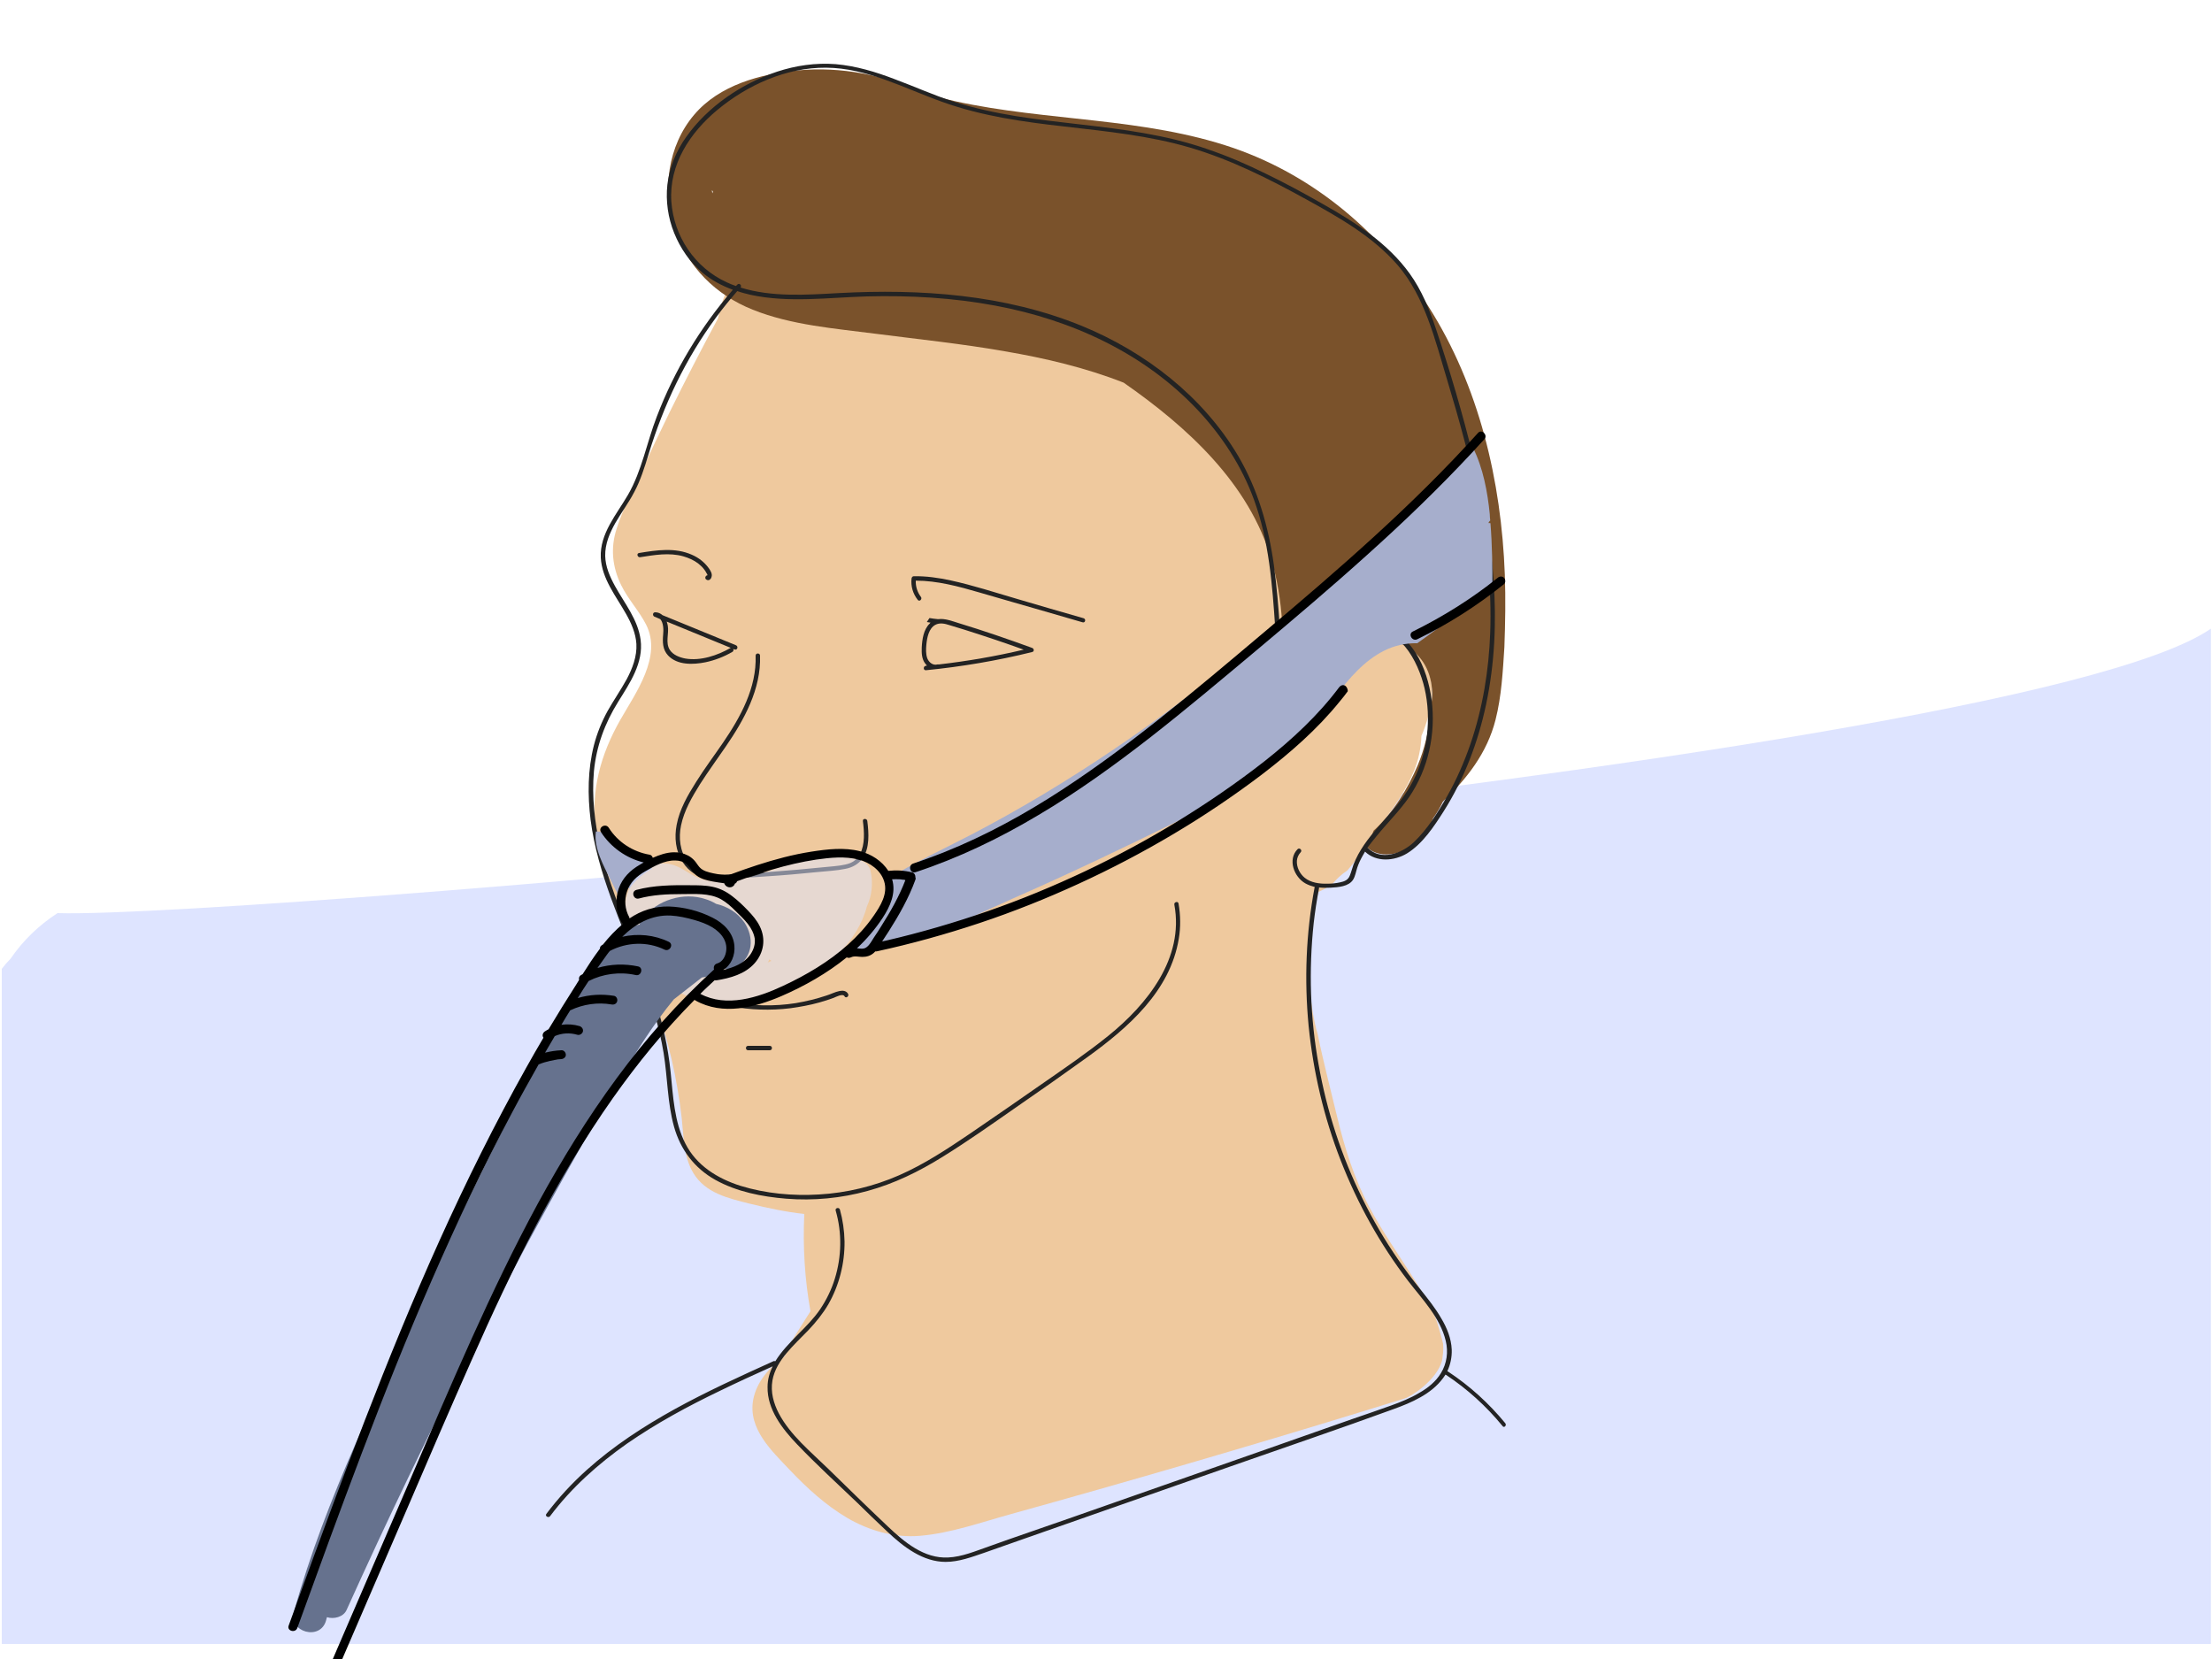 <?xml version="1.0" encoding="utf-8"?>
<!-- Generator: Adobe Illustrator 24.3.0, SVG Export Plug-In . SVG Version: 6.00 Build 0)  -->
<svg version="1.1" id="Ebene_1" xmlns="http://www.w3.org/2000/svg" xmlns:xlink="http://www.w3.org/1999/xlink" x="0px" y="0px"
	 viewBox="0 0 1000 750" style="enable-background:new 0 0 1000 750;" xml:space="preserve">
<style type="text/css">
	.st0{fill:#DEE4FF;}
	.st1{fill:#EFC99E;}
	.st2{fill:#7A522B;}
	.st3{fill:#232323;}
	.st4{fill:#A6AECC;}
	.st5{opacity:0.53;fill:#DEE4FF;enable-background:new    ;}
	.st6{fill:#66728E;}
</style>
<path class="st0" d="M999.5,284.2C908,347.4,109.4,415.5,26,412.8c-8.5,5.5-15.6,12.4-21.3,20.7c-1.4,1.4-2.7,2.9-3.9,4.5v305.2
	h998.7V427.3V284.2z"/>
<g>
	<path class="st1" d="M652.4,607.5c0-0.2-2.5-9.9-3.9-12.9c-2.8-6-6.3-11.8-9.9-17.4c-6.6-10.4-13.7-20.5-19.5-31.4
		c-6.9-12.9-11.3-27.1-14.7-41.3c-2.9-12.2-6.2-24.6-8.7-37c-0.2-0.7-0.4-1.4-0.6-2.1c-1.7-6.7-2.6-13.3-3-20
		c-0.9-8.6-1.1-17.3,0.7-25.4c0.2-0.9,0.4-1.8,0.7-2.8c0.7-4.7,1.5-9.3,2.5-14c2.2-0.9,4.2-2.1,6.2-3.4c2-2.4,4.2-4.5,6.8-6.2
		c0.1-0.1,0.2-0.2,0.3-0.3c5.9-6.9,10.9-14.7,16.2-22s10.4-14.5,13.8-22.9c2-4.9,3.1-10.3,3.3-15.7c5-11.7,6.8-24.3,1.2-36.3
		c-3.3-7.1-9.9-12.3-17.3-13.4c0.2-2.5,0.2-5.1,0-7.7c-1.8-29.5-18.3-57.4-36-80.3c-33-42.7-81.5-73.7-135.2-82.4
		c-33.9-5.5-68.2-4.4-101.3,5.3c-8.3-1.3-16.1,1.4-21.7,7.9c-4.5,5.3-6.3,11.6-7.7,18.1c-7.6,14.1-14.9,28.3-22,42.7
		c-4.2,8.6-8.3,17.2-12.3,25.8c-4,8.7-8.6,17.4-11.5,26.5c-2.9,8.8-2,17.4,2,25.6c3.1,6.4,8.1,11.6,11.3,17.9
		c7.3,14.4-4.7,30.8-11.6,42.9c-9,15.8-13.5,32.1-11.2,50.3c2.3,18.2,9.6,35,16.8,51.7c7.2,16.7,13.4,33.7,17.5,51.5
		c2,8.8,3.6,17.8,4.6,26.8c0.9,8.3,0.8,17.4,5.3,24.8c5.5,9,15.7,11.3,25.2,13.7c8.2,2,16.5,3.8,24.9,4.7c-0.7,14.8,0.2,29.5,2.8,44
		c-2.3,3.7-4.7,7.3-7,11.1c-1.8,3-3.4,6-4.7,9.1c-6.7,5.1-12.6,11.4-14.2,19.8c-2.4,13.2,8.4,23.1,16.6,31.8
		c7.7,8.1,16.2,15.9,25.9,21.6c9.9,5.8,21.4,9.1,33,8.1c13.9-1.2,27.6-6.1,41-9.8c53.3-14.8,106.5-30.3,159.3-46.5
		c6.3-1.9,12.5-3.9,18.8-5.8c3.1-1,14.3-8.2,16.8-17c0.1-0.4,0.3-1.9,0.3-2.2C652.5,611.4,652.5,609.5,652.4,607.5z"/>
	<path class="st2" d="M680.3,259.7c-1.6-42.3-11.6-85.1-34.5-121.1c-20.9-32.9-51.2-58.9-88.2-71.7C517.1,53,473.5,54.9,432,45.8
		c-4.9-1.1-9.7-2.4-14.5-3.8c-17.7-8.1-37.2-12-56.7-10.2c-16.9,1.6-35.6,6.6-47,20.1c-11.9,14-14.6,34.2-8.8,51.5
		c5.8,17.3,18.5,29.9,35.3,36.6c17.4,7,37.2,8.5,55.7,10.9c19.4,2.5,38.9,4.5,58.2,7.9c18.2,3.1,36.5,7.4,53.8,14.2
		c28.7,20,56.7,45.4,66.8,80c5.3,18.4,6.3,37.9,3.6,56.8c-0.3,1.2-0.5,2.5-0.6,3.9c4.3-0.9,8.6-1.9,12.4-3.9
		c6.4-3.3,10.8-9,16.3-13.4c9.3-7.5,21.1-10.2,31.4-2.8c7.3,5.3,10.2,14.1,9.4,22.8c-0.2,2.1-0.5,4.3-1,6.5
		c-0.3,7.9-2.4,15.9-5.4,23.1c-4.2,9.9-11,21.5-19.9,29.5c-0.8,2.2-1.9,4.8-3.1,7.4c1.8,1.9,4.4,3,7.3,3.3
		c8.4,0.7,15.6-4.5,20.1-11.2c1.1-1.6,1.9-3.3,2.6-5.1c1.7-2.3,3.1-4.8,4.4-7.5c10.8-10.3,20-22,23.8-37c2.7-10.6,3.3-21.9,4-32.8
		C680.5,281.6,680.7,270.7,680.3,259.7z M322,87.4c0-0.3,0-0.5-0.1-0.8c0-0.2,0-0.5,0-0.7c0.1,0.3,0.3,0.5,0.4,0.8
		C322.2,87,322.1,87.2,322,87.4z"/>
	<path class="st3" d="M680.5,643.4c-7.4-9-16.1-16.9-25.8-23.3c-0.1-0.1-0.3-0.1-0.4-0.2c1.4-3,2.1-6.3,2-9.7
		c-0.2-5.1-2.2-10-4.8-14.3c-2.7-4.7-6.2-9-9.6-13.3c-3.4-4.2-6.6-8.5-9.7-13c-6.1-8.8-11.5-18-16.2-27.6
		c-9.5-19.2-16.2-39.7-19.9-60.8c-3.8-21-4.5-42.6-2.2-63.9c0.6-5.3,1.4-10.5,2.4-15.7c0-0.1,0-0.3,0-0.4c1.8,0.2,3.5,0.2,5.3,0.1
		c3.4-0.2,8.1-0.5,10.1-3.6c1-1.6,1.3-3.7,1.9-5.5c0.6-1.8,1.4-3.5,2.3-5.1c0.4-0.7,0.8-1.4,1.2-2.1c5.1,4.9,13.2,4.3,19,0.8
		c7.1-4.4,12.2-12.2,16.6-19.1c9.3-14.7,15.5-31.2,19.1-48.1c7.9-37.2,3.2-75.5-5.8-112.1c-4.8-19.5-10.5-38.9-16.9-58
		c-2.9-8.7-6.4-17.3-11.8-24.8c-4.9-6.8-11-12.6-17.7-17.7c-6.9-5.2-14.3-9.7-21.8-13.9c-8.4-4.8-16.9-9.4-25.6-13.6
		c-8.7-4.3-17.5-8.1-26.7-11.2c-9.2-3.2-18.7-5.4-28.3-7.1c-19.2-3.4-38.7-4.6-57.9-7.7c-9.6-1.6-19.1-3.6-28.3-6.6
		c-9-2.9-17.6-6.8-26.5-10.1c-8.6-3.3-17.5-6-26.7-6.8c-9-0.7-18,0.6-26.5,3.4c-15.9,5.3-31.3,15.7-41,29.4
		c-4.6,6.4-7.7,13.9-8.6,21.7c-0.8,7.4,0.3,15,3.1,21.9c2.8,6.9,7.1,13.2,12.8,17.9c4.1,3.4,8.8,5.9,13.7,7.7
		c-14.7,17-26.4,36.4-34.4,57.4c-4.5,11.6-6.7,24.4-13,35.3c-5.1,8.8-12.8,17.5-12.3,28.4c0.5,9.6,6.9,17.4,11.4,25.4
		c2.4,4.2,4.4,8.8,4.7,13.6c0.3,5.7-1.8,11.1-4.4,16c-2.7,4.9-5.9,9.5-8.6,14.3c-2.7,4.9-4.8,10.1-6.2,15.5
		c-2.8,11-2.9,22.5-1.5,33.8c3.2,24.3,13.8,46.5,22.5,69.1c4.5,11.8,8.5,23.8,10.5,36.2c1.8,11.1,1.7,22.5,4.7,33.3
		c2.9,10.4,9.2,18.8,18.7,24.1c9.7,5.4,21.1,7.6,32,8.5c12.3,1,24.9-0.2,36.8-3.5c12.1-3.3,23.3-8.8,33.9-15.4
		c11.3-7,22.2-14.7,33.1-22.3c10.9-7.5,21.7-15.1,32.4-22.8c18.4-13.3,37.4-29.8,41.3-53.5c0.9-5.3,0.8-10.6-0.1-15.9
		c-0.2-1.3-2.2-0.7-1.9,0.5c4.5,24.2-12.3,45.1-29.9,59.3c-9.7,7.8-20,14.8-30.2,21.9c-10.7,7.5-21.5,14.9-32.3,22.3
		c-10.2,6.9-20.6,13.8-32,18.8s-23.8,8-36.3,8.7c-11.8,0.7-24-0.4-35.4-3.9c-10.4-3.3-20-9.2-25-19.2c-5-9.8-5.5-21.3-6.6-32
		c-1.2-11.7-3.7-23-7.5-34.1c-7.7-22.9-19-44.5-24.4-68.1c-2.5-11.1-3.8-22.6-2.8-34c1.1-11.4,4.9-21.7,11-31.5
		c5.2-8.4,11.5-17.5,10.1-28c-1.2-9.1-7.3-16.5-11.6-24.3c-2.3-4.2-4.3-8.7-4.4-13.6c-0.1-5.4,2-10.3,4.6-14.9
		c2.7-4.7,6-9.1,8.5-13.9c2.9-5.4,4.7-11.3,6.5-17.1c6.8-22.3,16.7-43.2,30.6-62c3-4.1,6.2-8,9.5-11.8c2,0.7,4,1.2,6.1,1.7
		c17.2,3.7,35.1,1.2,52.5,0.7c19.5-0.5,39,0.6,58.2,4.2c34.3,6.4,67.1,21.4,91.3,47.1c11,11.7,20,25.5,25.5,40.6
		c6.8,18.6,8.3,38.5,9.6,58c0.7,10.2,1.3,20.5,1.9,30.7c0,0.5,2.3,1.7,2.8,1.6c3-0.5,10.6-1.8,10.8-1.8h0.1c0-0.2,0.1-0.5,0.1-0.7
		c0-0.1,0.1-0.2,0.1-0.3c0.1-0.4,0.3-0.9,0.5-1.3l0.1-0.1c0,0,0,0,0-0.1c1.6-4.8,4.1-9.4,7.3-13.3c4.4-5.3,10.3-10.1,16.9-12.3
		c15.2-5.1,24.1,12.9,26.9,24.8c3.2,13.9,1.4,29.1-5.1,41.8c-3.2,6.3-7.7,11.7-12.4,17c-4.5,5.1-9.2,10.3-12.5,16.4
		c-0.8,1.5-1.5,3-2.1,4.5c-0.6,1.7-1,3.4-1.7,5.1c-0.8,2-2.5,2.6-4.4,3c-1.8,0.4-3.7,0.6-5.6,0.6c-3.6,0.1-7.6-0.4-10.4-2.7
		c-2.2-1.8-3.7-4.8-3.5-7.7c0.1-1.4,0.7-2.7,1.7-3.8c0.9-0.9-0.5-2.3-1.4-1.4c-4.6,4.7-1.6,12.6,3.6,15.5c1.3,0.7,2.7,1.2,4.2,1.6
		c0,0.1-0.1,0.1-0.1,0.2c-3.9,20.6-4.7,41.8-2.7,62.6c2.1,20.8,6.9,41.3,14.5,60.8c7.6,19.5,17.8,37.9,30.5,54.5
		c6.4,8.3,14.5,16.6,17,27.1c1.2,5,0.5,10.2-2.2,14.6c-2.3,3.8-5.9,6.7-9.8,8.9c-4,2.4-8.3,4.1-12.7,5.7c-5.9,2.1-11.9,4.2-17.8,6.2
		c-12.1,4.3-24.3,8.5-36.4,12.8c-24.4,8.6-48.9,17.1-73.3,25.7c-12.1,4.3-24.3,8.5-36.4,12.7c-6.1,2.1-12.1,4.2-18.2,6.4
		c-5.8,2-11.8,4.6-18.1,4.9c-10.9,0.6-19.8-6.9-27.3-14c-9.2-8.7-18.2-17.5-27.2-26.3c-7.8-7.6-16.9-15-22.1-24.8
		c-2.4-4.6-3.8-9.7-2.9-14.9c0.8-4.7,3.4-8.8,6.4-12.4c3.1-3.7,6.6-7,9.9-10.4c3.4-3.6,6.5-7.4,9-11.7c4.9-8.6,7.4-18.5,7.3-28.4
		c-0.1-4.9-0.8-9.7-2.1-14.4c-0.4-1.2-2.3-0.7-1.9,0.5c2.9,10,2.7,20.8-0.4,30.8c-1.5,4.9-3.8,9.6-6.7,13.9
		c-2.9,4.2-6.5,7.8-10.1,11.4c-3.6,3.7-7.4,7.6-10.1,12c-0.3-0.1-0.6-0.2-0.9,0c-15,6.8-30,13.6-44.5,21.6
		c-14.1,7.8-27.8,16.7-39.8,27.5c-6.7,6-12.9,12.7-18.3,19.9c-0.8,1,1,2,1.7,1c9.6-12.8,21.7-23.6,34.8-32.8
		c13.3-9.2,27.5-16.9,42.1-23.9c7.8-3.8,15.7-7.4,23.7-11c-1.4,2.9-2.3,5.9-2.3,9.3c-0.2,10.2,6.7,19,13.4,26
		c8.7,9.1,18,17.6,27.1,26.3c4.4,4.3,8.8,8.6,13.4,12.9c3.8,3.6,7.9,7.1,12.4,9.7c4.3,2.5,9.1,4.2,14.2,4.2c6,0,11.8-2.2,17.4-4.1
		c12.4-4.4,24.8-8.7,37.3-13.1c24.7-8.7,49.5-17.3,74.2-26c24.5-8.6,49-16.9,73.4-25.8c8.3-3,17.2-6.8,22.6-14.1
		c0.4-0.5,0.7-1.1,1.1-1.6c0.1,0.1,0.1,0.2,0.3,0.2c9.6,6.4,18.1,14.1,25.4,23C679.9,645.8,681.3,644.4,680.5,643.4z M622.4,377.9
		c4.8-5.9,10.3-11.3,14.6-17.5c8.7-12.7,12.2-28.8,10.2-44c-1-7.4-3.2-15-7.3-21.4c-3.7-5.8-9.3-11.1-16.4-11.6
		c-4.1-0.3-8.1,1.2-11.7,3.1c-3.2,1.7-6.2,3.9-8.9,6.4c-5.3,5-9.4,11.3-11.8,18.2c-0.1,0.4-0.3,0.9-0.4,1.3
		c-3.5,0.4-6.9,0.8-10.4,1.1c-1.2-19.3-1.8-38.8-4.4-58c-2.4-17.3-7.2-34.1-16.1-49.3c-16-27-42-47.1-70.8-58.9
		c-34.8-14.2-72.8-16.8-109.9-14.8c-14.5,0.8-30.2,1.9-44.3-2.5c0.7-1-0.6-2.3-1.5-1.3c-0.2,0.2-0.4,0.4-0.6,0.6
		c-1.4-0.5-2.8-1-4.2-1.7c-14.4-6.6-23.9-20.8-25-36.5c-1.1-16.7,8.4-31.1,20.8-41.4c13.6-11.3,31.1-19.2,49.1-19.1
		c18.7,0.1,35.5,9.4,52.7,15.5c17.8,6.4,36.5,9,55.2,11.1c19,2.2,38.2,4.1,56.6,9.5s35.7,14.1,52.4,23.3
		c14.9,8.2,30.2,16.8,41.5,29.8c12.4,14.4,16.9,33.7,22.3,51.5c11.2,37.1,21,75.4,19.6,114.5c-0.6,17.2-3.4,34.4-9,50.7
		c-2.8,8.1-6.2,15.9-10.4,23.3s-9,15.1-15.2,21c-5.5,5.1-14.9,8.6-20.9,2.4C619.5,381.5,620.9,379.7,622.4,377.9z"/>
	<path class="st3" d="M392.1,371.2c-0.1-1.3-2.2-1.3-2,0c0.6,4.8,1,10.5-1.3,14.9c-1.4,2.6-3.6,4.1-6.5,4.7c-3.4,0.8-7,0.9-10.5,1.3
		c-14.7,1.5-29.5,2.6-44.3,3.3c-3.4,0.1-7,0.3-10.2-0.9c-2.6-0.9-4.8-2.6-6.4-4.8c-3.5-4.8-4.2-10.9-3-16.6
		c1.4-6.7,4.9-12.7,8.5-18.5c3.7-5.8,7.8-11.4,11.7-17.1c8.3-12.1,16-25.9,15.5-41.1c0-1.3-2-1.3-2,0c0.5,14.5-6.8,27.7-14.7,39.3
		c-4.1,6-8.4,11.7-12.2,17.8c-3.8,6-7.5,12.4-8.8,19.4c-1.1,5.7-0.5,11.8,2.7,16.8c1.4,2.2,3.3,4.1,5.5,5.4c2.8,1.7,6.1,2.2,9.4,2.2
		c3.8,0.1,7.6-0.2,11.4-0.4c3.8-0.2,7.6-0.4,11.4-0.7c7.9-0.5,15.8-1.2,23.7-2c4-0.4,8.2-0.6,12.1-1.4c3.2-0.6,6-2.1,7.9-4.8
		C393.2,383.4,392.8,376.7,392.1,371.2z"/>
	<path class="st3" d="M383.4,449.3c-0.8-1.4-2.3-1.6-3.8-1.3c-2.1,0.4-4.1,1.5-6.1,2.1c-4.5,1.5-9.1,2.6-13.8,3.4
		c-9.6,1.5-19.4,1.3-29-0.5c-1.3-0.2-1.8,1.7-0.5,1.9c8.9,1.7,18.1,2,27.1,0.9c4.4-0.6,8.8-1.4,13.1-2.6c2.2-0.6,4.3-1.3,6.5-2.1
		c1-0.4,4.1-2.1,4.9-0.7C382.3,451.5,384,450.5,383.4,449.3z"/>
	<path class="st3" d="M348,472.8h-9.8c-1.3,0-1.3,2,0,2h9.8C349.3,474.8,349.3,472.8,348,472.8z"/>
	<path class="st3" d="M489.9,279.5c-10.1-2.9-20.2-5.8-30.3-8.8c-9.9-2.9-19.7-6.1-29.8-8.3c-5.5-1.2-11.1-2-16.7-1.9
		c-0.6,0-0.9,0.5-1,1c-0.4,3.5,0.6,6.9,2.8,9.7c0.8,1,2.2-0.4,1.4-1.4c-1.6-2.1-2.4-4.7-2.3-7.3c9.8,0,19.3,2.6,28.6,5.3
		c9.9,2.9,19.8,5.7,29.8,8.6c5.6,1.6,11.3,3.3,16.9,4.9C490.6,281.8,491.1,279.9,489.9,279.5z"/>
	<path class="st3" d="M320.3,256.7c-1.9-2.6-4.5-4.6-7.5-5.9c-7.6-3.4-16-2.1-23.9-0.8c-1.3,0.2-0.7,2.1,0.5,1.9
		c6.4-1,13.1-2.2,19.5-0.4c2.4,0.7,4.7,1.7,6.7,3.2c1,0.8,2,1.7,2.8,2.8c0.4,0.5,0.7,1,1,1.6c0.1,0.2,0.4,0.5,0.4,0.8
		c0,0.1,0,0.1,0,0.2c-0.8,0-1.4,1.3-0.5,1.9c1.1,0.8,2.2-0.2,2.4-1.3C322.1,259.3,321.1,257.8,320.3,256.7z"/>
	<path class="st3" d="M466.6,292.9c-11-4-22-7.8-33.2-11.2c-2.9-0.9-6.2-2.2-9.2-1.8c-0.1,0-0.1,0-0.2,0c-1.3-0.1-2.6-0.3-3.8-0.5
		c-0.4,0.6-0.8,1.2-1.2,1.8c0.6,0.1,1.1,0.2,1.7,0.3c-0.1,0.1-0.3,0.2-0.4,0.4c-2.8,2.7-3.4,7.1-3.6,10.8c-0.1,2.5,0,5.3,1.6,7.3
		c0.2,0.3,0.5,0.6,0.8,0.9c-0.2,0-0.3,0-0.5,0.1c-1.3,0.1-1.3,2.1,0,2c16.1-1.6,32.1-4.3,47.9-8.2
		C467.7,294.6,467.5,293.2,466.6,292.9z M424.3,300.4c-0.2-0.1-0.3-0.1-0.6,0c-2,0.5-3.8-1-4.5-2.8c-0.7-2-0.6-4.2-0.4-6.3
		c0.3-3.1,1.1-7.2,4-8.8c2-1.1,4.3-0.6,6.4,0.1c2.3,0.7,4.6,1.4,6.9,2.1c4.7,1.5,9.4,3,14.1,4.6c4.2,1.4,8.4,2.9,12.6,4.4
		C450.1,296.7,437.3,298.9,424.3,300.4z"/>
	<path class="st3" d="M332.7,291.7l-33.2-13.6c-0.9-0.8-2-1.3-3.3-1.3c-1.2,0-1.3,1.6-0.3,2c0.9,0.4,1.8,0.7,2.6,1.1
		c1.5,1.7,1.5,5,1.3,6.9c-0.3,3.4-0.3,6.8,2.2,9.5c4.2,4.5,11.4,4.2,16.9,3.1c4.3-0.9,8.4-2.5,12.2-4.7c0.5-0.3,0.6-0.8,0.4-1.3
		c0.2,0.1,0.3,0.1,0.5,0.2C333.4,294.1,333.9,292.2,332.7,291.7z M330.3,292.9c-5.9,3.4-13.6,6-20.5,4.8c-2.6-0.5-5.5-1.6-7-3.9
		c-2.1-3.3-0.3-7.3-0.9-10.9c-0.1-0.6-0.3-1.3-0.5-1.9c9.7,4,19.3,7.9,29,11.9C330.4,292.9,330.4,292.9,330.3,292.9z"/>
</g>
<g>
	<path class="st4" d="M290,387.9c-5.7-2.2-10.7-5.6-15-9.9c-1.6-1.6-3.6-2.2-5.6-2.1c-1.1,7.4,3.5,15.5,6.6,21.8
		c2,4.1,4.2,8.2,6,12.5c0.5-3.2,0.4-6.4,0-9.6c0.9,0.4,1.7,0.8,2.6,1.1c1-1.6,2.3-3,3.6-4.2c1.9-1.8,4.1-3.5,6.5-4.7
		C294.1,390.8,292.6,388.9,290,387.9z"/>
	<path class="st4" d="M673.8,236.5c-0.3,0-0.5-0.1-0.8,0c0-0.1,0-0.2,0-0.4c0.2-0.3,0.4-0.5,0.7-0.8c-0.1-0.9-0.2-1.9-0.2-2.8
		c-1-10.1-3-20.9-7.6-30.1c-13.8,15.6-29.5,29.3-45.3,43c-19.4,16.9-38.9,33.8-58.9,50c-38.2,31.1-78.7,59-122.4,81.8
		c-12.8,6.7-26.3,12.8-38.5,20.5c1.4,2.3,2.1,5.1,1.9,7.8c-0.5,6-4.5,10.3-9.2,13.5c-0.8,0.5-1.6,1-2.5,1.5
		c-1.7,4.5-5.2,7.2-9.4,8.9c0.5,0.1,1.1,0.2,1.7,0.2c26.1,0.5,51.3-13.1,74.6-23.4c24.8-10.9,49.2-22.5,73.5-34.5
		c8.5-4.2,17-8.4,25.4-12.6c4-2.9,8-5.8,12-8.8c9.4-6.9,19-13.3,25.9-22.9c11.3-15.5,24-37.1,46-36.6c2.6-1.8,5.1-3.7,7.6-5.5
		c8.6-6.4,17.7-12.6,26.4-19.2C674.7,256.4,674.6,246.4,673.8,236.5z"/>
	<path class="st5" d="M393.6,393.9c-0.5-2.5-2.8-4.6-5.2-5.2c-10.7-2.8-21.5-1.1-31.9,2.1c-9.4,2.9-18.7,7.1-28.6,7.7
		c-4.3,0.3-8.6,0-12.6-1.8c-4.3-1.9-7.7-5.1-12.5-6.1c-9.4-1.8-16.8,5.2-19.3,13.7c-4.9,17.2,7.2,35.1,21.7,43.3
		c16.8,9.5,37,7.1,53.6-1.5c14.4-7.4,29-20.4,33.1-36.3C394.1,405.1,394.8,399.5,393.6,393.9z M347.8,433.7c0.3,0.2,0.6,0.4,0.8,0.6
		c0,0,0.1,0,0.1,0.1c-0.5,0.2-1.1,0.5-1.6,0.7C347.4,434.7,347.6,434.2,347.8,433.7z"/>
	<path class="st6" d="M336.5,417c-3.1-4.5-7.7-7.2-12.8-8.4c-1.5-0.9-3-1.6-4.7-2.1c-10-3.4-21.9,0.4-28.4,8.6
		c-0.7,0.8-1.2,1.8-1.5,2.9c-2.1,0.2-4.1,1.2-5.7,3.2c-0.1,0.1-0.1,0.2-0.2,0.3c-12.7,7-20.5,22.9-27.3,35
		c-11.9,21.2-23,42.7-33.8,64.5c-10.7,21.7-21.2,43.5-31.5,65.5c-1,1.5-2.1,2.9-3.1,4.4c-1.2,1.7-1.6,3.5-1.3,5
		c-8.8,18.9-17.3,38-25.6,57.1c-10.7,24.6-20.5,49.7-27.7,75.6c-2.6,9.3,11.9,13.3,14.5,4c0.1-0.5,0.3-1,0.4-1.5
		c3.2,1,7.5-0.1,8.9-3.3c37-82,78-162.4,123.6-240c7.4-12.5,15.1-24.8,24.3-36c4.2-3.3,8.5-6.6,12.7-9.9c3.6-0.5,7-1.8,9.9-4.2
		c1.8,0.7,3.9,0.6,6-0.7C340.5,432.4,341,423.7,336.5,417z"/>
	<g>
		<path d="M608.1,310c-1-0.6-2.1-0.1-2.7,0.7c-9.5,12.7-21.3,23.6-33.7,33.4c-12.5,9.8-25.7,18.8-39.2,27.1
			c-13.5,8.3-27.5,15.8-41.8,22.6c-14.4,6.8-29.1,12.9-44.1,18.1c-15,5.2-30.4,9.7-45.9,13.3c-0.6,0.1-1.3,0.3-1.9,0.4
			c1-1.5,2-3,3-4.6c4.7-7.4,9-15,12-23.2c0.2-0.5,0.2-0.9,0-1.3c0.1-0.9-0.5-1.9-1.4-2.1c-3.6-0.9-7.2-1.1-10.8-0.7
			c-2.9-4.5-7.7-7.6-12.9-8.9c-7.1-1.8-14.7-0.9-21.8,0.2c-8.4,1.3-16.6,3.5-24.6,6.1c-4,1.3-8,2.7-12,4.2c-0.3,0.1-0.6,0.2-0.8,0.4
			c-2.4-0.1-4.7-0.4-7.1-0.9c-2.2-0.5-4.6-1-6.2-2.8c-0.8-0.9-1.4-2-2.2-2.9c-0.8-0.9-1.8-1.7-2.9-2.3c-2.1-1.1-4.4-1.6-6.7-1.5
			c-3.2,0.1-6.3,1.2-9.3,2.5c-0.2-0.7-0.7-1.3-1.4-1.4c-7.6-1.3-14.4-5.7-18.5-12.2c-1.4-2.2-4.9-0.2-3.5,2
			c4.4,6.8,11.4,11.8,19.3,13.7c-0.6,0.3-1.2,0.7-1.7,1c-4.4,2.5-7.9,6-9.6,10.8c-1.7,4.9-1.3,10.5,1.2,15.1
			c0.2,0.4,0.5,0.7,0.8,0.8c-3.4,2.8-6.4,6-9.1,9.4c-0.2,0.1-0.4,0.2-0.5,0.3c-0.7,0.4-0.9,1-0.9,1.6c-2.8,3.7-5.4,7.7-7.8,11.5
			c-0.2,0.1-0.5,0.3-0.7,0.4c-0.9,0.5-1.1,1.4-0.9,2.2c-0.4,0.7-0.9,1.4-1.3,2.1c-4.3,6.7-8.4,13.4-12.5,20.2
			c-0.6,0.3-1.1,0.6-1.7,1c-0.9,0.6-1.3,1.8-0.7,2.7c0,0.1,0.1,0.1,0.1,0.1c-2.6,4.4-5.2,8.9-7.7,13.4
			c-14.3,25.5-27.3,51.7-39.3,78.3c-12.1,26.8-23.2,54-33.8,81.4c-10.6,27.4-20.7,54.9-30.7,82.5c-1.2,3.4-2.5,6.8-3.7,10.2
			c-0.9,2.4,3,3.5,3.9,1.1c9.6-26.5,19.2-52.9,29.2-79.2c10-26.3,20.4-52.5,31.7-78.3c11.2-25.7,23.2-51.1,36.4-75.9
			c3.8-7.2,7.8-14.3,11.8-21.4c0,0,0,0,0,0c1.7-0.7,3.4-1.2,5.2-1.6c0.8-0.2,1.7-0.3,2.5-0.5c0.1,0,0.4,0,0.5-0.1
			c0.2,0,0.5-0.1,0.7-0.1c0.5,0,0.9-0.1,1.4-0.1c1-0.1,2.1-0.9,2-2c0-1-0.9-2.1-2-2c-2.5,0.1-5,0.5-7.4,1.1c1.5-2.5,2.9-5,4.4-7.5
			c3.2-1.4,6.8-1.6,10.2-0.6c1,0.3,2.2-0.4,2.5-1.4c0.3-1.1-0.4-2.1-1.4-2.5c-2.7-0.8-5.5-1-8.3-0.6c1.3-2.2,2.6-4.4,4-6.6
			c0,0,0,0,0.1,0c5.7-2.7,12.3-3.7,18.6-2.6c1.1,0.2,2.2-0.3,2.5-1.4c0.3-1-0.3-2.3-1.4-2.5c-5.5-0.9-11.1-0.6-16.4,1
			c1.6-2.6,3.2-5.2,4.9-7.7c6.5-3.3,14.1-4.3,21.3-2.7c2.5,0.6,3.6-3.3,1.1-3.9c-6.1-1.3-12.5-1.1-18.4,0.7c1.4-2,2.8-4,4.2-5.9
			c0.4-0.6,0.9-1.2,1.4-1.8c7.6-4,16.9-4.4,24.7-0.6c2.3,1.1,4.3-2.3,2-3.5c-6.6-3.2-14.1-3.9-21.1-2.3c5.9-5.8,13.1-10,21.9-9.6
			c3.6,0.2,7.2,1,10.7,2c2.8,0.8,5.6,1.8,8.1,3.3c4.3,2.6,7.5,6.9,6,12.1c-0.6,2-1.8,3.7-3.9,4.3c-1.3,0.4-1.6,1.7-1.3,2.7
			c-16.3,14.8-30.9,31.3-43.9,49c-13.3,18-25,37.1-35.7,56.7c-10.8,19.9-20.6,40.4-29.9,61c-9.9,21.9-19.3,44-28.8,66.1
			c-10.7,24.8-21.4,49.6-32.1,74.4c-1.3,3.1-2.7,6.2-4,9.3c-0.4,1-0.3,2.1,0.7,2.7c0.8,0.5,2.3,0.3,2.7-0.7l32.1-74.4
			c9.7-22.6,19.4-45.2,29.4-67.7c9.1-20.6,18.6-41,29.1-60.9c10.4-19.8,21.8-39.1,34.7-57.4c11.1-15.7,23.3-30.7,36.9-44.4
			c0.1,0.1,0.3,0.2,0.4,0.3c12.3,6.9,26.8,3.2,38.9-2c10.4-4.5,20.6-10.3,29.5-17.5c0.5,0.3,1.2,0.3,1.9,0c1.5-0.8,3.5-0.2,5.1-0.2
			c2,0,3.7-0.5,5.2-1.8c0.2-0.2,0.5-0.5,0.7-0.7c0.2,0,0.4,0,0.6,0c15.7-3.4,31.2-7.7,46.5-12.8c15.3-5.1,30.3-11.1,44.9-17.8
			c14.6-6.7,28.9-14.2,42.7-22.4c13.8-8.2,27.2-17.2,40-26.9c12.8-9.8,25.1-20.5,35.2-33c1.3-1.5,2.5-3.1,3.7-4.7
			C609.4,311.8,608.9,310.5,608.1,310z M383.4,427c-8.7,7.8-18.9,13.8-29.4,18.7c-11.3,5.3-25.6,9.9-37.4,3.6
			c1.1-1.1,2.2-2.2,3.3-3.2c1-1,2.1-1.9,3.1-2.9c0.2,0,0.5,0,0.8,0c6.3-1,13-2.8,17.4-7.8c4.1-4.7,5.1-10.9,2.3-16.6
			c-1.3-2.7-3.3-5-5.4-7.2c-2.2-2.3-4.5-4.5-7-6.4c-2.7-2.1-5.6-3.6-9-4.3c-3.3-0.7-6.7-0.7-10.1-0.7c-8.2-0.1-16.4,0-24.3,2.1
			c-2.5,0.7-1.4,4.5,1.1,3.9c6.3-1.7,12.8-2,19.2-2c5.9,0,12.6-0.6,17.9,2.3c2.5,1.4,4.6,3.3,6.6,5.3c1.9,1.9,3.9,3.7,5.6,5.9
			c1.5,1.9,2.7,4.2,3.1,6.6c0.3,2.6-0.5,5-1.9,7.1c-2.8,4.1-7.6,6-12.4,7.1c3.7-2.2,5.5-6.7,5.1-11c-0.5-5.8-4.8-10.1-9.8-12.6
			c-6-3.1-13.2-4.9-19.9-5.1c-6.4-0.1-12.5,1.8-17.7,5.4c0-0.2-0.1-0.5-0.2-0.7c-1.9-3.5-2.2-7.6-1-11.3c1.3-4.3,4.5-7.1,8.3-9.3
			c4-2.3,8.7-5,13.5-4.9c1.8,0,3.8,0.5,5.2,1.7c1.8,1.5,2.6,3.7,4.5,5.1c2.1,1.6,4.7,2.2,7.3,2.7c1.7,0.3,3.5,0.6,5.2,0.8
			c0.6,1.8,2.9,2.5,4.3,1.1c0.3-0.3,0.4-0.6,0.5-0.9c0.5-0.2,0.9-0.6,1-1.1c0.5-0.2,0.9-0.3,1.4-0.5c1.6-0.6,3.2-1.2,4.9-1.7
			c3.2-1.1,6.4-2.1,9.6-3.1c6.5-1.9,13.2-3.5,19.9-4.5c6.3-0.9,13-1.6,19.2,0c5,1.3,9.9,4.7,11.5,9.8c1.8,5.7-1.7,11.2-4.8,15.7
			C391.5,419,387.6,423.2,383.4,427z M395.1,423.8c-1,1.5-1.8,3.2-3.2,4.3c-1.3,1.1-2.9,0.8-4.4,0.6c0,0-0.1,0-0.1,0
			c4.4-4.1,8.3-8.7,11.6-13.7c3.4-5.2,6.2-11.3,4.3-17.5c0.1,0,0.3,0,0.4,0c0.9,0,1.8-0.1,2.6,0c0.4,0,0.8,0,1.2,0.1
			c0.2,0,0.5,0.1,0.7,0.1c0,0,0,0,0,0c0.1,0,0.2,0,0.3,0c0.3,0,0.5,0.1,0.8,0.2c-2.8,7.3-6.7,14.2-10.9,20.8
			C397.4,420.3,396.3,422.1,395.1,423.8z"/>
		<path d="M668.2,195.7c-14.7,16.3-30.5,31.8-46.7,46.6c-16.3,14.9-33,29.2-49.9,43.4c-15.9,13.4-31.7,26.8-48,39.7
			c-15.9,12.6-32.3,24.7-49.5,35.5c-17.1,10.7-35.2,20.1-54.2,27c-2.4,0.9-4.7,1.7-7.1,2.5c-2.4,0.8-1.4,4.7,1.1,3.9
			c19.4-6.4,37.9-15.3,55.5-25.8c17.6-10.4,34.2-22.4,50.3-34.9c16.4-12.8,32.3-26.2,48.2-39.5c16.9-14.2,33.7-28.4,50.1-43.2
			c16.5-14.8,32.5-30.2,47.6-46.4c1.8-2,3.7-4,5.5-6C672.7,196.7,669.9,193.8,668.2,195.7z"/>
		<path d="M679.9,261.2c-0.8-0.8-2-0.7-2.8,0c-11.8,9.5-24.8,17.6-38.4,24.3c-2.3,1.1-0.3,4.6,2,3.5c14-6.8,27.1-15.2,39.2-24.9
			C680.8,263.3,680.6,261.9,679.9,261.2z"/>
	</g>
</g>
</svg>
